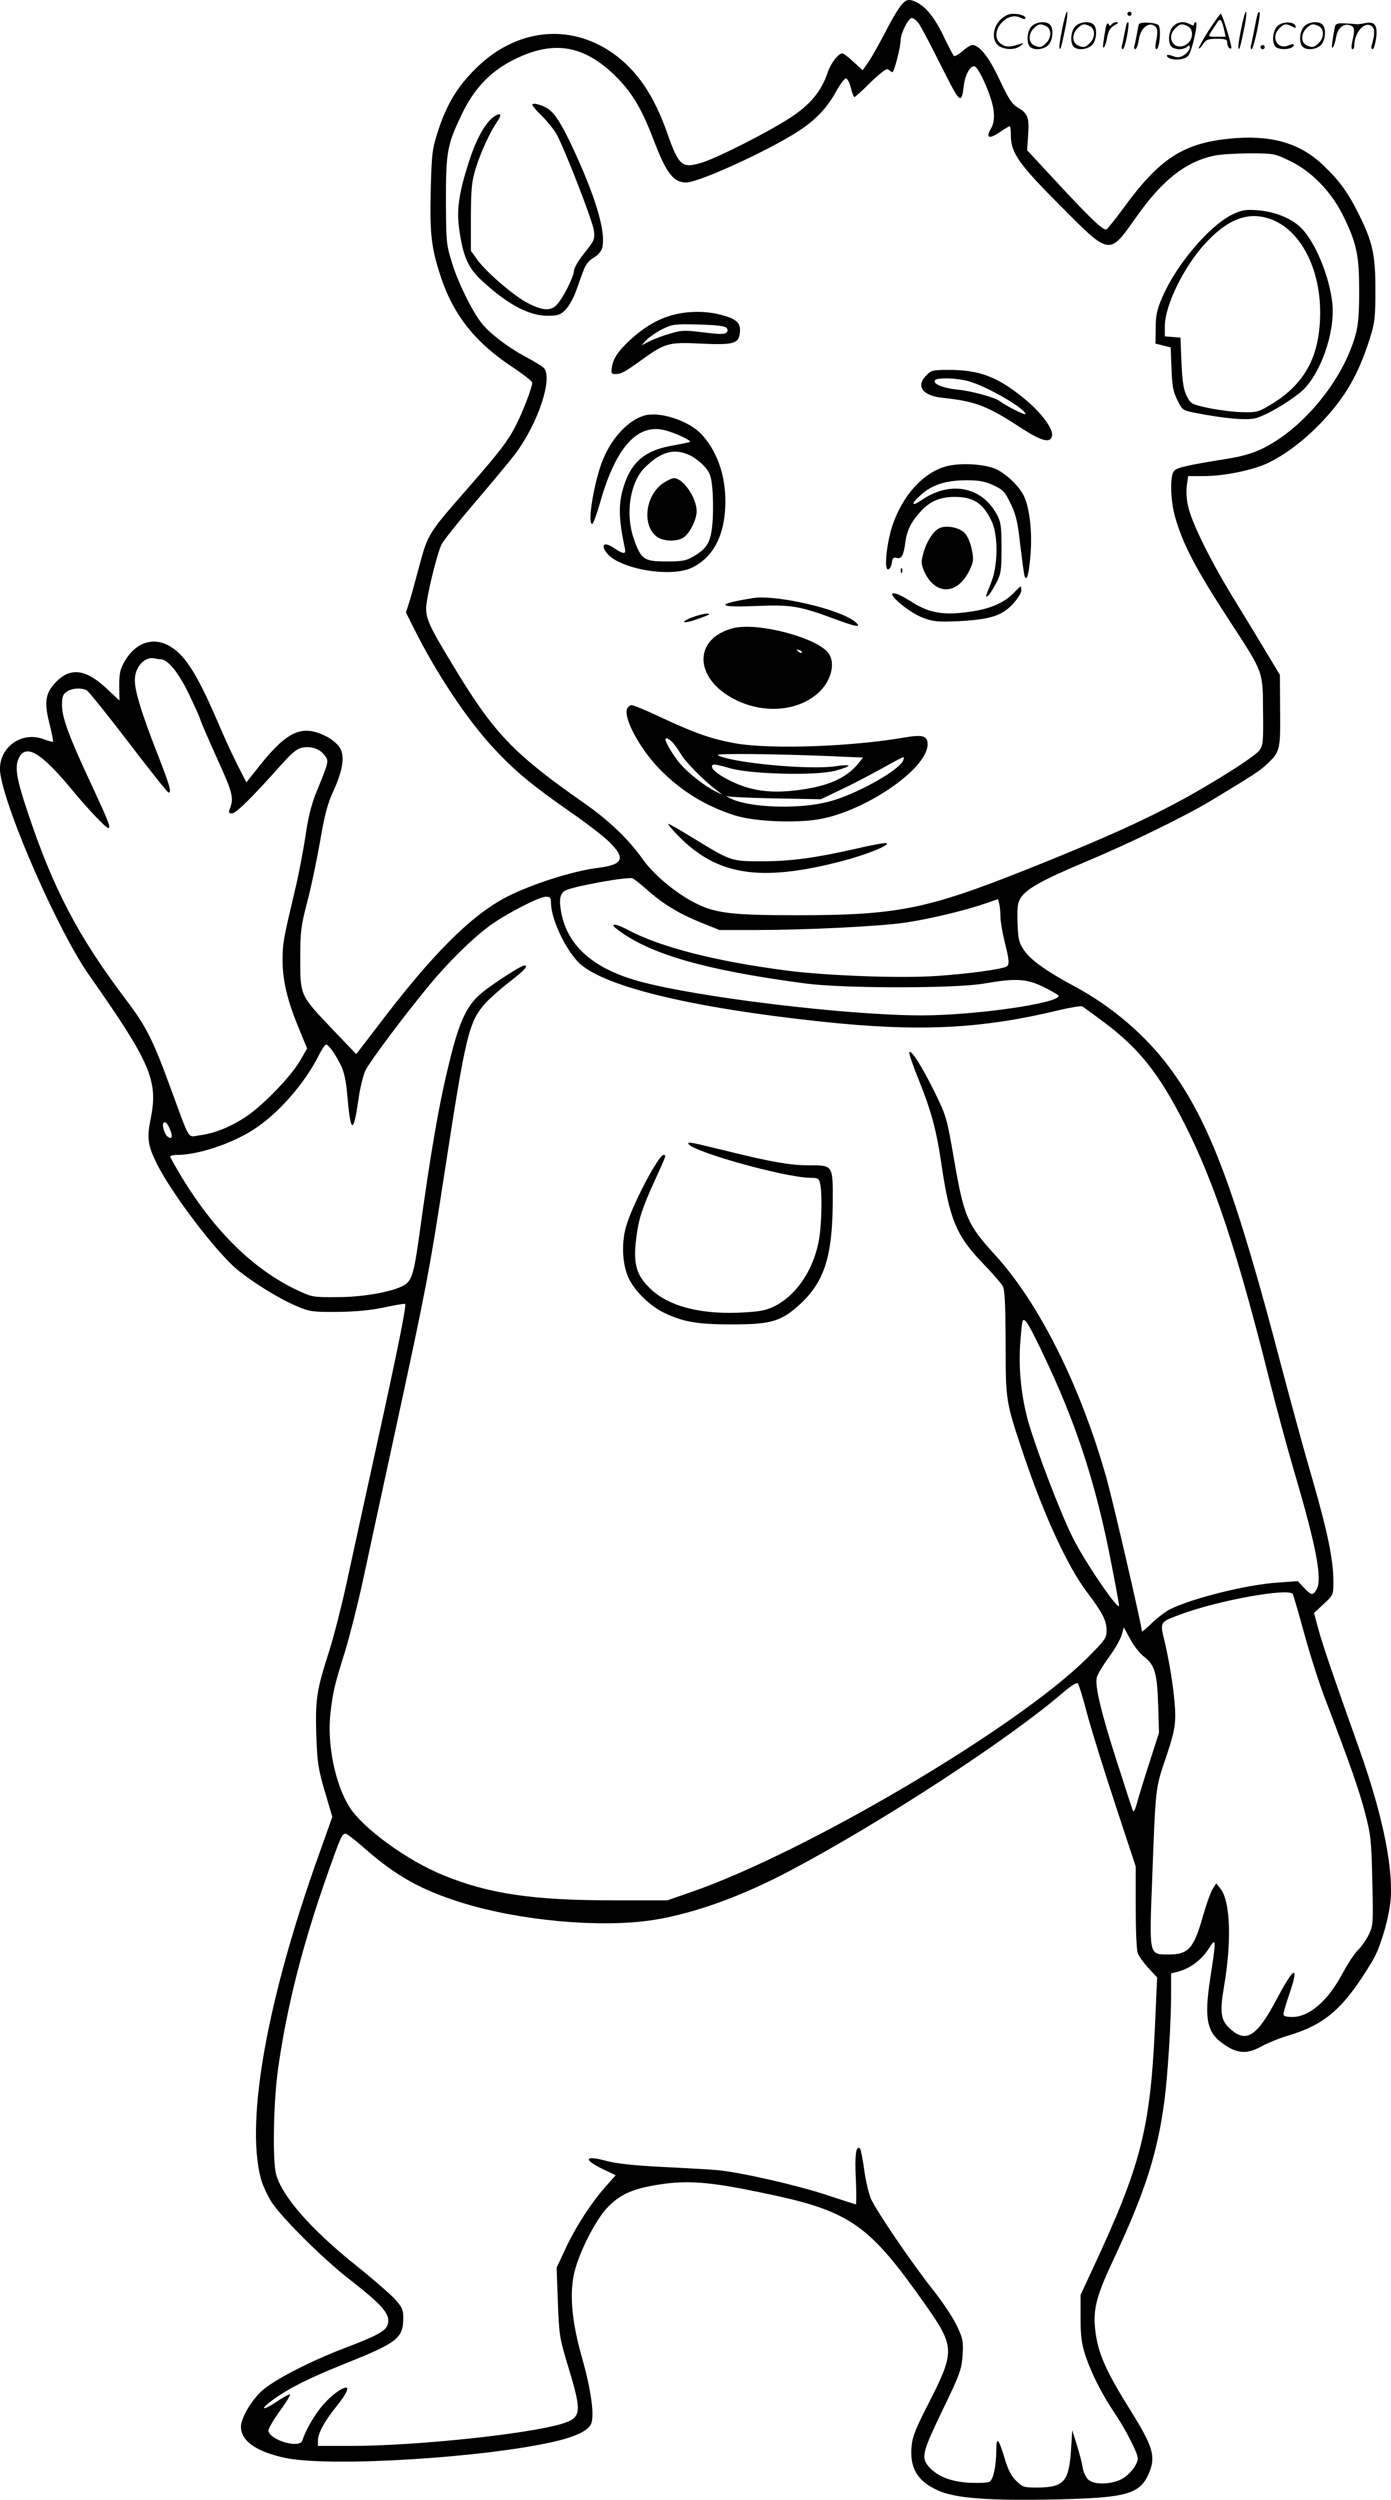 <svg version="1.0" xmlns="http://www.w3.org/2000/svg"
  viewBox="0 0 668.492 1200.504"
 preserveAspectRatio="xMidYMid meet">
<g transform="translate(-0.2,1200.638) scale(0.1,-0.1)"
fill="#000000" stroke="none">
<path d="M4336 11985 c-14 -15 -49 -73 -77 -129 -29 -55 -65 -120 -81 -144
l-30 -43 -44 40 c-24 23 -48 41 -54 41 -19 0 -56 -48 -70 -91 -30 -90 -84
-155 -177 -216 -107 -70 -347 -192 -426 -217 -97 -30 -112 -18 -168 140 -64
183 -146 303 -262 385 -210 147 -469 117 -662 -77 -86 -86 -136 -169 -177
-294 -29 -90 -31 -105 -36 -287 -5 -214 3 -278 49 -418 60 -180 162 -310 337
-427 56 -37 102 -73 102 -79 0 -21 -43 -135 -75 -198 -39 -79 -76 -128 -244
-320 -177 -202 -183 -212 -220 -348 -17 -65 -39 -145 -49 -178 l-19 -60 39
-78 c108 -217 262 -447 390 -582 99 -105 180 -172 358 -296 74 -51 159 -116
188 -144 82 -80 70 -111 -49 -126 -122 -15 -314 -76 -436 -137 -174 -88 -363
-276 -629 -628 l-100 -130 -111 116 c-159 167 -158 163 -158 340 0 132 3 157
33 273 19 70 46 201 62 291 22 129 35 181 66 247 47 106 55 172 24 212 -12 15
-38 36 -58 46 -116 59 -186 29 -317 -133 l-69 -87 -45 88 c-24 48 -66 139 -92
201 -105 244 -164 333 -244 372 -75 36 -153 7 -203 -78 -23 -40 -27 -58 -27
-119 l1 -71 -62 58 c-98 92 -171 102 -239 35 -55 -55 -62 -98 -36 -201 12 -48
20 -88 18 -90 -1 -2 -23 4 -47 13 -113 41 -225 -51 -206 -169 31 -192 280
-756 425 -963 298 -424 334 -508 297 -692 -19 -92 -14 -128 31 -218 73 -144
279 -416 383 -504 70 -59 205 -143 287 -177 64 -27 76 -29 198 -28 88 1 161 8
225 22 52 11 97 19 99 16 7 -7 -37 -226 -139 -689 -54 -247 -118 -538 -141
-645 -23 -107 -61 -256 -84 -330 -62 -191 -68 -236 -63 -407 5 -132 9 -161 41
-270 l36 -122 -65 -183 c-248 -692 -352 -1273 -279 -1552 8 -32 32 -83 52
-115 50 -76 246 -271 368 -366 167 -130 203 -172 191 -220 -8 -32 -51 -56
-202 -113 -174 -66 -348 -156 -406 -210 -50 -46 -98 -130 -98 -169 0 -68 69
-118 205 -149 208 -49 994 0 1323 82 84 21 138 48 153 76 20 36 3 162 -41 318
-51 178 -63 315 -36 420 23 91 97 238 151 298 63 69 126 98 260 118 131 20
238 12 474 -37 441 -90 523 -146 808 -552 132 -189 133 -216 13 -452 -66 -128
-83 -170 -87 -216 -10 -105 28 -169 127 -213 84 -38 245 -50 570 -43 340 8
401 25 445 129 32 78 17 127 -88 295 -123 197 -160 281 -172 395 -10 97 7 161
91 339 150 321 210 508 243 764 15 117 31 371 31 495 l0 109 38 10 c55 15 110
57 143 109 36 58 37 48 7 -143 -30 -199 -16 -263 71 -320 62 -42 109 -43 174
-7 29 16 87 40 128 52 182 54 270 132 406 358 34 55 72 176 85 268 22 154 -30
420 -147 749 -126 353 -174 495 -196 573 l-22 82 46 43 c47 43 47 44 47 108 0
104 -27 236 -100 489 -38 129 -105 375 -150 545 -221 844 -346 1177 -538 1435
-113 153 -277 293 -450 386 -140 75 -217 130 -248 176 -26 38 -29 53 -32 133
-2 75 0 95 16 120 27 43 107 87 310 172 210 88 482 220 607 296 205 124 232
141 268 176 60 56 63 67 61 256 l-1 170 -60 100 c-33 55 -104 172 -158 260
-115 186 -209 377 -224 454 -7 30 -9 74 -5 98 l6 43 77 0 c98 0 242 30 311 65
85 42 168 106 246 186 120 125 183 233 239 409 24 77 27 99 27 235 0 170 -13
229 -83 369 -49 98 -91 156 -168 229 -113 108 -254 148 -455 127 -219 -23
-333 -97 -504 -332 -39 -53 -76 -99 -82 -103 -14 -9 -76 50 -252 240 l-130
140 5 70 c6 86 -1 106 -47 133 -30 18 -46 41 -90 135 -51 109 -97 167 -131
167 -8 0 -30 -13 -48 -30 -19 -16 -37 -26 -41 -22 -4 4 -22 39 -41 77 -53 115
-102 172 -162 190 -17 5 -29 0 -47 -20z m82 -92 c11 -16 59 -107 107 -203 94
-187 97 -189 110 -88 7 52 35 96 54 84 15 -10 49 -77 72 -145 22 -64 24 -116
4 -151 -28 -48 -10 -54 47 -15 20 14 39 25 42 25 4 0 6 -19 6 -42 0 -86 36
-137 238 -340 240 -241 233 -240 364 -55 126 179 238 267 376 296 29 6 106 11
170 11 114 0 120 -1 192 -36 104 -49 201 -149 257 -264 65 -131 77 -191 77
-360 0 -108 -4 -162 -17 -210 -59 -215 -247 -447 -442 -545 -50 -25 -98 -39
-170 -51 -199 -32 -250 -43 -262 -61 -19 -25 -16 -139 6 -218 38 -134 98 -249
273 -517 152 -233 149 -225 150 -418 2 -146 0 -163 -18 -188 -11 -15 -88 -69
-170 -119 -258 -160 -481 -266 -950 -453 -480 -191 -623 -219 -1104 -219 -298
0 -384 9 -473 52 -98 46 -212 140 -267 218 -66 94 -161 185 -280 268 -346 242
-436 337 -639 675 -103 170 -121 209 -121 260 0 50 50 257 74 308 9 18 82 110
162 203 80 94 166 197 191 230 113 150 186 374 136 417 -10 8 -49 32 -87 52
-87 47 -174 114 -210 161 -48 62 -114 197 -142 290 -27 86 -28 100 -29 295 0
238 6 271 75 415 58 122 134 203 238 258 198 104 349 81 507 -77 77 -78 122
-154 180 -306 59 -155 94 -200 154 -200 62 0 398 154 541 247 85 56 137 111
183 195 18 32 38 58 44 58 7 0 18 -20 24 -45 6 -25 14 -45 17 -45 3 0 39 32
79 72 56 53 77 68 85 60 7 -7 15 -12 19 -12 8 0 39 119 39 152 1 35 37 108 54
108 8 0 23 -12 34 -27z m-3643 -3053 c33 0 86 -65 133 -163 27 -56 53 -113 57
-127 4 -14 41 -99 82 -190 75 -165 80 -186 58 -242 -5 -14 -2 -18 12 -18 19 0
97 77 236 233 52 58 76 78 102 83 44 8 84 -6 107 -37 22 -28 21 -29 -42 -183
-22 -55 -38 -119 -50 -206 -11 -70 -33 -187 -51 -261 -56 -237 -59 -253 -59
-335 0 -97 24 -197 79 -328 l39 -95 -36 -62 c-46 -77 -182 -217 -263 -269 -72
-47 -148 -77 -218 -86 -59 -8 -43 -34 -137 221 -88 241 -118 300 -220 435
-227 300 -349 533 -472 905 -49 146 -59 205 -42 245 33 80 108 36 265 -155 69
-83 156 -175 167 -175 14 0 3 28 -79 205 -108 230 -143 325 -143 384 0 40 4
53 22 65 25 18 70 21 97 7 10 -6 100 -118 201 -250 101 -133 188 -241 192
-241 16 0 6 35 -58 198 -72 185 -104 289 -104 342 0 65 50 117 98 104 8 -2 20
-4 27 -4z m2337 -1107 c76 -68 156 -116 258 -157 l90 -36 168 0 c247 0 591 17
721 35 116 17 290 58 393 94 l56 19 6 -21 c3 -12 6 -40 6 -63 0 -22 9 -76 20
-119 22 -88 24 -111 10 -120 -21 -13 -182 -35 -327 -45 -175 -13 -533 0 -728
25 -345 45 -608 112 -766 196 -58 31 -91 33 -53 4 156 -121 425 -198 909 -262
185 -24 718 -24 857 0 154 27 206 23 288 -18 39 -19 70 -38 70 -41 0 -36 -402
-94 -660 -94 -359 0 -1093 89 -1364 166 -216 61 -337 170 -367 329 -11 63 -6
91 21 105 37 20 304 68 323 58 9 -5 41 -30 69 -55z m-462 -63 c0 -72 62 -209
126 -279 105 -117 534 -223 1175 -291 468 -50 768 -35 1140 55 56 13 107 22
113 18 6 -4 52 -37 101 -74 170 -126 267 -248 389 -488 145 -285 256 -620 411
-1241 31 -124 83 -315 115 -425 107 -361 137 -519 110 -570 -17 -32 -26 -31
-61 6 l-30 32 -97 -7 c-146 -9 -410 -75 -517 -128 -22 -11 -61 -41 -87 -66
-27 -26 -48 -44 -48 -41 0 25 -139 625 -171 739 -125 442 -324 840 -537 1072
-132 145 -148 182 -196 462 -33 191 -37 205 -90 313 -61 124 -117 214 -124
195 -2 -6 19 -68 47 -136 58 -144 83 -237 106 -391 39 -271 72 -351 195 -480
48 -49 93 -101 101 -115 10 -19 13 -84 14 -275 0 -280 0 -278 88 -540 98 -290
210 -532 303 -655 75 -99 94 -137 94 -184 0 -37 -7 -46 -97 -136 -336 -332
-1340 -925 -1896 -1119 l-118 -41 -257 0 c-388 0 -601 31 -820 121 -173 70
-384 224 -449 325 -70 108 -110 305 -93 452 11 101 21 141 70 297 22 72 61
225 86 340 25 116 96 446 159 735 145 670 161 752 235 1235 100 650 115 716
196 805 21 23 73 69 116 102 71 55 92 78 70 78 -16 0 -169 -99 -214 -140 -63
-55 -99 -132 -142 -306 -52 -208 -90 -420 -151 -864 -22 -157 -33 -197 -62
-220 -43 -33 -194 -63 -329 -63 -119 -1 -123 0 -197 35 -206 98 -392 280 -548
535 -32 53 -59 101 -59 105 0 4 15 8 33 8 101 0 263 54 368 122 118 76 244
219 313 356 14 28 30 52 35 52 12 0 42 -42 71 -99 15 -30 25 -74 31 -145 16
-184 29 -189 53 -24 8 59 24 124 35 145 22 44 186 263 306 408 92 111 202 220
291 286 75 55 237 139 269 139 21 0 25 -5 25 -30z m-1830 -1090 c14 -34 8 -49
-14 -31 -14 12 -27 57 -18 65 8 9 19 -2 32 -34z m4192 -1070 c154 -321 246
-597 318 -947 27 -136 50 -257 50 -267 0 -32 -167 213 -224 329 -60 121 -170
410 -211 549 -34 119 -49 258 -40 381 4 55 9 104 12 109 10 15 32 -22 95 -154z
m1203 -1159 c3 -6 28 -91 55 -190 27 -99 74 -247 106 -328 119 -312 156 -419
186 -532 28 -107 31 -133 35 -328 5 -202 4 -214 -16 -256 -12 -25 -36 -60 -55
-78 -18 -19 -49 -67 -70 -106 -70 -134 -161 -213 -243 -213 -29 0 -43 4 -43
13 0 7 13 53 30 102 47 139 21 128 -60 -25 -96 -182 -147 -217 -224 -149 -47
41 -53 78 -32 203 38 221 31 411 -16 471 l-21 27 -18 -29 c-9 -15 -29 -70 -44
-122 -45 -162 -71 -191 -166 -191 -96 0 -94 -9 -80 358 17 452 15 437 66 587
36 107 45 148 45 202 0 80 -22 231 -50 352 -24 99 -26 96 69 132 183 69 526
131 546 100z m-717 -299 c53 -40 65 -79 70 -232 l4 -135 -45 -140 c-25 -77
-52 -165 -60 -195 -9 -33 -17 -49 -20 -40 -4 8 -38 114 -77 235 -77 239 -107
366 -97 406 4 14 29 57 57 95 28 38 56 86 62 107 l11 38 31 -57 c16 -31 46
-68 64 -82z m-273 -270 c19 -73 80 -269 135 -436 l100 -303 0 -196 c0 -108 4
-207 10 -221 5 -14 28 -46 51 -71 l42 -45 -11 -248 c-23 -483 -68 -658 -299
-1152 l-58 -125 0 -110 c0 -89 5 -124 23 -180 31 -92 80 -187 143 -281 53 -79
109 -189 109 -214 0 -29 -40 -80 -79 -100 -54 -27 -134 -27 -160 -1 -11 11
-23 37 -26 58 -3 21 -16 70 -28 108 l-22 70 -6 -96 c-10 -152 -35 -179 -166
-179 -60 0 -67 2 -98 33 -24 24 -40 55 -55 108 -30 98 -40 107 -40 34 -1 -73
-14 -135 -32 -147 -7 -5 -50 -7 -95 -5 -94 5 -157 31 -199 79 -36 44 -29 69
73 281 79 163 86 184 91 252 4 67 2 80 -27 141 -17 37 -70 117 -118 177 -104
132 -269 375 -296 435 -10 24 -25 87 -32 139 -7 52 -16 97 -20 101 -19 19 -26
-32 -20 -145 3 -68 3 -123 0 -123 -2 0 -64 20 -137 44 -147 49 -426 112 -534
121 -38 3 -157 10 -264 15 -135 7 -217 16 -265 29 -107 29 -112 6 -9 -43 l55
-26 -47 -53 c-68 -76 -141 -187 -192 -295 l-45 -96 6 -166 c6 -160 8 -173 52
-317 65 -216 62 -238 -37 -268 -167 -49 -701 -105 -1009 -105 l-159 0 0 25 c0
36 30 92 90 166 44 55 61 89 45 89 -20 0 -69 -36 -107 -79 -41 -45 -88 -126
-103 -175 -12 -40 -154 0 -163 46 -2 8 22 50 53 93 31 42 54 80 51 82 -3 3
-32 -13 -65 -35 -69 -46 -84 -39 -18 9 77 56 170 103 342 172 258 103 285 124
285 222 0 40 -5 51 -42 92 -24 25 -106 97 -183 158 -219 175 -357 333 -386
439 -18 67 -13 352 10 511 41 291 117 591 233 920 67 191 74 205 91 205 7 0
48 -32 92 -71 147 -129 267 -197 456 -257 283 -90 677 -126 933 -86 194 31
424 114 656 237 439 232 1043 626 1304 849 40 35 72 56 78 50 5 -5 24 -68 43
-140z M2560 11503 c0 -5 21 -29 46 -53 25 -25 56 -63 69 -85 37 -64 174 -416
181 -465 5 -43 3 -48 -45 -108 -29 -36 -51 -74 -51 -87 0 -27 -52 -130 -82
-162 -29 -31 -67 -29 -136 6 -68 34 -202 149 -246 210 l-31 43 0 162 c1 140 4
171 24 236 24 77 69 174 103 223 24 34 17 45 -15 24 -41 -27 -86 -107 -121
-216 -50 -155 -61 -235 -46 -334 18 -121 42 -177 103 -234 124 -116 229 -173
320 -173 51 0 62 4 86 28 15 15 38 54 50 87 12 33 28 79 37 102 10 28 26 48
49 62 20 11 37 31 41 46 18 70 -23 219 -120 435 -62 138 -102 207 -136 231
-29 21 -80 35 -80 22z M5920 10974 c-111 -57 -267 -242 -333 -397 -25 -58 -31
-87 -31 -147 l-1 -74 37 -9 36 -9 4 -101 c3 -84 8 -111 28 -152 24 -48 27 -50
85 -61 141 -28 253 -38 295 -25 50 15 142 68 209 121 94 75 171 285 156 430
-14 130 -82 294 -150 362 -47 47 -131 80 -215 85 -56 4 -73 0 -120 -23z m170
-14 c174 -48 283 -285 251 -546 -19 -158 -93 -269 -237 -354 -54 -32 -64 -35
-134 -33 -41 1 -113 10 -160 20 -83 18 -85 19 -105 58 -15 30 -21 69 -25 160
l-5 120 -37 3 -38 3 0 49 c0 99 90 283 193 396 104 113 197 152 297 124z
M3244 10496 c-68 -17 -128 -49 -192 -103 -69 -59 -102 -103 -109 -147 -5 -32
-3 -36 16 -36 28 0 44 8 135 74 105 75 124 80 280 72 155 -7 179 0 184 55 4
45 -16 64 -93 84 -70 18 -150 18 -221 1z m248 -63 c9 -10 9 -16 1 -24 -9 -9
-37 -8 -110 1 -88 11 -105 11 -158 -5 -33 -9 -78 -26 -100 -37 l-40 -20 24 26
c14 14 47 37 75 51 48 24 59 26 173 23 81 -2 126 -7 135 -15z M4455 10205
c-53 -52 -21 -99 76 -109 159 -17 213 -37 380 -146 99 -64 141 -74 147 -35 5
33 -52 110 -130 174 -129 107 -218 141 -366 141 -75 0 -85 -2 -107 -25z m200
-29 c85 -22 275 -132 275 -158 0 -8 -93 39 -125 63 -23 17 -135 48 -200 54
-71 7 -121 28 -110 45 9 14 102 12 160 -4z M3096 10010 c-88 -28 -172 -128
-211 -251 -37 -119 -58 -269 -37 -269 5 0 23 49 40 110 75 260 178 374 310
340 48 -12 127 -49 120 -56 -3 -2 -42 -10 -87 -18 -130 -23 -195 -78 -232
-197 -26 -82 -24 -157 6 -296 7 -30 -7 -29 -53 2 -43 29 -64 19 -38 -19 51
-79 304 -126 411 -77 98 46 154 143 162 284 8 140 -31 267 -112 356 -61 67
-205 114 -279 91z m219 -189 c22 -10 54 -34 72 -54 26 -29 33 -47 38 -103 4
-37 5 -107 2 -156 -7 -102 -23 -133 -91 -173 -37 -22 -55 -25 -133 -25 -106 0
-120 10 -154 106 -43 120 -20 273 51 344 77 77 141 95 215 61z M3189 9686
c-85 -58 -103 -200 -32 -256 31 -24 99 -27 131 -4 30 21 62 86 62 125 0 65
-65 159 -109 159 -9 0 -33 -11 -52 -24z M4533 9762 c-104 -37 -192 -138 -240
-273 -30 -87 -44 -224 -22 -217 8 2 15 17 17 32 3 22 8 27 23 23 24 -6 34 12
42 76 8 56 26 94 69 142 46 53 96 75 168 75 92 0 139 -32 179 -120 31 -69 29
-210 -4 -292 -28 -70 -29 -72 -15 -63 6 4 23 30 38 58 25 48 27 61 27 172 0
104 -3 125 -22 160 -72 134 -223 164 -360 71 -53 -36 -56 -21 -4 25 54 48 120
69 220 69 59 0 88 -6 127 -24 46 -21 55 -31 83 -88 25 -52 34 -87 46 -198 9
-74 18 -142 21 -150 11 -30 22 14 29 110 8 109 -6 223 -34 278 -26 49 -87 106
-136 127 -62 26 -189 30 -252 7z M4515 9469 c-29 -14 -62 -67 -76 -121 -11
-41 -10 -51 5 -87 53 -115 159 -113 217 6 20 42 21 51 11 102 -7 33 -21 65
-35 79 -27 26 -90 38 -122 21z M4331 9264 c0 -11 3 -14 6 -6 3 7 2 16 -1 19
-3 4 -6 -2 -5 -13z M4871 9156 c-41 -42 -107 -72 -192 -85 -134 -22 -209 -11
-294 44 -29 18 -61 36 -73 39 -72 23 47 -85 127 -115 49 -18 70 -20 166 -16
153 8 210 25 263 81 23 25 42 54 42 65 0 12 -1 21 -3 21 -2 0 -18 -15 -36 -34z
M3620 9134 c-181 -29 -176 -46 12 -38 171 7 210 1 378 -61 107 -40 137 -45
102 -15 -73 61 -380 132 -492 114z M3333 9043 c-24 -8 -43 -18 -43 -23 0 -5
27 0 60 12 33 11 60 22 60 24 0 8 -36 2 -77 -13z M3527 8990 c-196 -49 -191
-244 9 -344 140 -70 306 -55 403 37 58 55 78 138 46 185 -53 75 -338 151 -458
122z m328 -118 c-3 -3 -11 0 -18 7 -9 10 -8 11 6 5 10 -3 15 -9 12 -12z M3015
8601 c-15 -47 61 -188 154 -285 102 -106 223 -181 366 -226 87 -27 265 -37
384 -21 225 30 541 242 541 363 0 41 -24 48 -115 32 -247 -43 -636 -57 -806
-28 -113 20 -193 47 -360 125 -69 33 -133 59 -142 59 -8 0 -18 -9 -22 -19z
m222 -163 c11 -13 29 -39 41 -59 21 -35 110 -124 167 -167 l30 -23 -35 17
c-53 26 -135 91 -173 137 -31 38 -67 98 -67 112 0 12 18 4 37 -17z m781 -64
l132 -6 -27 -33 c-60 -70 -151 -108 -302 -125 -123 -14 -215 0 -308 46 -68 33
-104 66 -84 78 4 3 39 -4 77 -16 100 -30 417 -38 510 -13 35 9 64 20 64 24 0
4 -30 3 -67 -3 -123 -18 -498 17 -562 54 -16 9 288 6 567 -6z m323 -23 c-28
-51 -234 -164 -358 -195 -141 -37 -376 -29 -466 14 -23 11 -33 17 -22 13 11
-4 117 -9 236 -11 l216 -4 94 45 c52 24 139 70 194 100 55 31 104 57 108 57 4
0 3 -9 -2 -19z M3260 7994 c187 -192 394 -225 785 -124 117 30 239 79 217 87
-6 3 -73 -9 -148 -27 -195 -44 -312 -60 -452 -60 -144 0 -148 1 -318 105 -67
41 -125 75 -130 75 -5 0 16 -25 46 -56z M3310 6515 c0 -34 466 -165 588 -165
36 0 40 -3 46 -31 11 -55 6 -212 -9 -282 -30 -143 -115 -261 -222 -309 -38
-17 -73 -22 -168 -26 -188 -6 -334 34 -418 116 -68 65 -83 121 -67 244 11 90
27 140 91 280 53 116 54 118 40 118 -23 0 -139 -218 -176 -330 -28 -85 -24
-195 9 -264 31 -63 104 -133 171 -165 93 -44 161 -55 325 -55 188 0 237 14
329 99 114 106 153 228 155 482 1 186 3 183 -115 183 -89 0 -182 16 -403 71
-164 40 -176 42 -176 34z M5106 11864 c-10 -47 -15 -88 -12 -91 5 -6 9 7 30
110 7 37 10 67 6 67 -4 0 -15 -39 -24 -86z M5420 11940 c0 -5 5 -10 10 -10 6
0 10 5 10 10 0 6 -4 10 -10 10 -5 0 -10 -4 -10 -10z M5966 11864 c-10 -47 -15
-88 -12 -91 5 -6 9 7 30 110 7 37 10 67 6 67 -4 0 -15 -39 -24 -86z M6046
11939 c-3 -8 -10 -41 -16 -74 -6 -33 -14 -68 -16 -77 -3 -10 -1 -18 3 -18 10
0 46 171 38 178 -2 3 -7 -1 -9 -9z M4809 11911 c-38 -38 -41 -101 -7 -125 29
-20 79 -20 104 0 18 14 18 15 1 10 -53 -17 -69 -17 -92 -2 -69 45 21 166 94
126 12 -6 21 -7 21 -1 0 12 -25 21 -62 21 -19 0 -39 -10 -59 -29z M5810 11859
c-28 -45 -49 -83 -47 -85 2 -3 12 7 21 21 14 21 24 25 66 25 43 0 50 -3 50
-19 0 -11 5 -23 10 -26 6 -3 10 -3 10 1 0 20 -44 164 -51 164 -4 0 -30 -37
-59 -81z m75 4 l7 -33 -42 0 c-42 0 -42 0 -28 23 8 12 21 32 29 44 15 25 22
18 34 -34z M4960 11880 c-22 -22 -27 -79 -8 -98 19 -19 66 -14 88 8 22 22 27
79 8 98 -19 19 -66 14 -88 -8z m71 0 c25 -14 25 -54 -1 -80 -23 -23 -33 -24
-61 -10 -25 14 -25 54 1 80 23 23 33 24 61 10z M5170 11880 c-22 -22 -27 -79
-8 -98 19 -19 66 -14 88 8 22 22 27 79 8 98 -19 19 -66 14 -88 -8z m71 0 c25
-14 25 -54 -1 -80 -23 -23 -33 -24 -61 -10 -25 14 -25 54 1 80 23 23 33 24 61
10z M5316 11874 c-3 -16 -8 -47 -11 -69 -8 -51 10 -26 19 27 5 27 15 42 34 53
18 10 22 14 10 15 -9 0 -20 -5 -24 -11 -5 -8 -9 -8 -14 1 -5 8 -10 3 -14 -16z
M5417 11893 c-2 -4 -7 -26 -11 -48 -4 -22 -9 -48 -12 -57 -3 -10 -1 -18 4 -18
4 0 14 28 20 62 11 58 10 81 -1 61z M5475 11890 c-1 -3 -5 -23 -9 -45 -4 -22
-9 -48 -12 -57 -3 -10 -1 -18 4 -18 5 0 13 20 17 45 7 53 44 87 74 68 17 -11
19 -28 8 -80 -4 -18 -3 -33 2 -33 16 0 24 99 11 115 -12 14 -87 18 -95 5z
M5640 11880 c-22 -22 -27 -79 -8 -98 7 -7 24 -12 38 -12 14 0 31 5 38 12 9 9
12 8 12 -5 0 -9 -12 -24 -26 -34 -21 -13 -32 -15 -55 -6 -16 6 -29 8 -29 3 0
-24 81 -27 102 -2 18 19 50 162 37 162 -5 0 -9 -5 -9 -10 0 -7 -6 -7 -19 0
-30 16 -59 12 -81 -10z m71 0 c29 -16 25 -65 -6 -86 -56 -37 -103 28 -55 76
23 23 33 24 61 10z M6141 11881 c-23 -23 -28 -80 -9 -99 19 -19 88 -13 88 9 0
5 -11 4 -24 -2 -54 -25 -89 38 -46 81 23 23 33 24 62 9 16 -9 19 -8 16 3 -8
22 -64 22 -87 -1z M6270 11880 c-22 -22 -27 -79 -8 -98 19 -19 66 -14 88 8 22
22 27 79 8 98 -19 19 -66 14 -88 -8z m71 0 c25 -14 25 -54 -1 -80 -23 -23 -33
-24 -61 -10 -25 14 -25 54 1 80 23 23 33 24 61 10z M6416 11871 c-3 -14 -8
-44 -11 -66 -8 -51 10 -26 19 27 8 41 35 63 66 53 22 -7 24 -21 11 -77 -5 -22
-5 -38 0 -38 5 0 9 6 9 13 0 68 51 125 85 97 15 -13 15 -35 -1 -92 -3 -10 -1
-18 4 -18 6 0 13 23 17 50 9 63 -5 84 -49 76 -17 -4 -35 -6 -41 -6 -101 8
-104 7 -109 -19z M6060 11780 c0 -5 5 -10 10 -10 6 0 10 5 10 10 0 6 -4 10
-10 10 -5 0 -10 -4 -10 -10z"/>
</g>
</svg>
